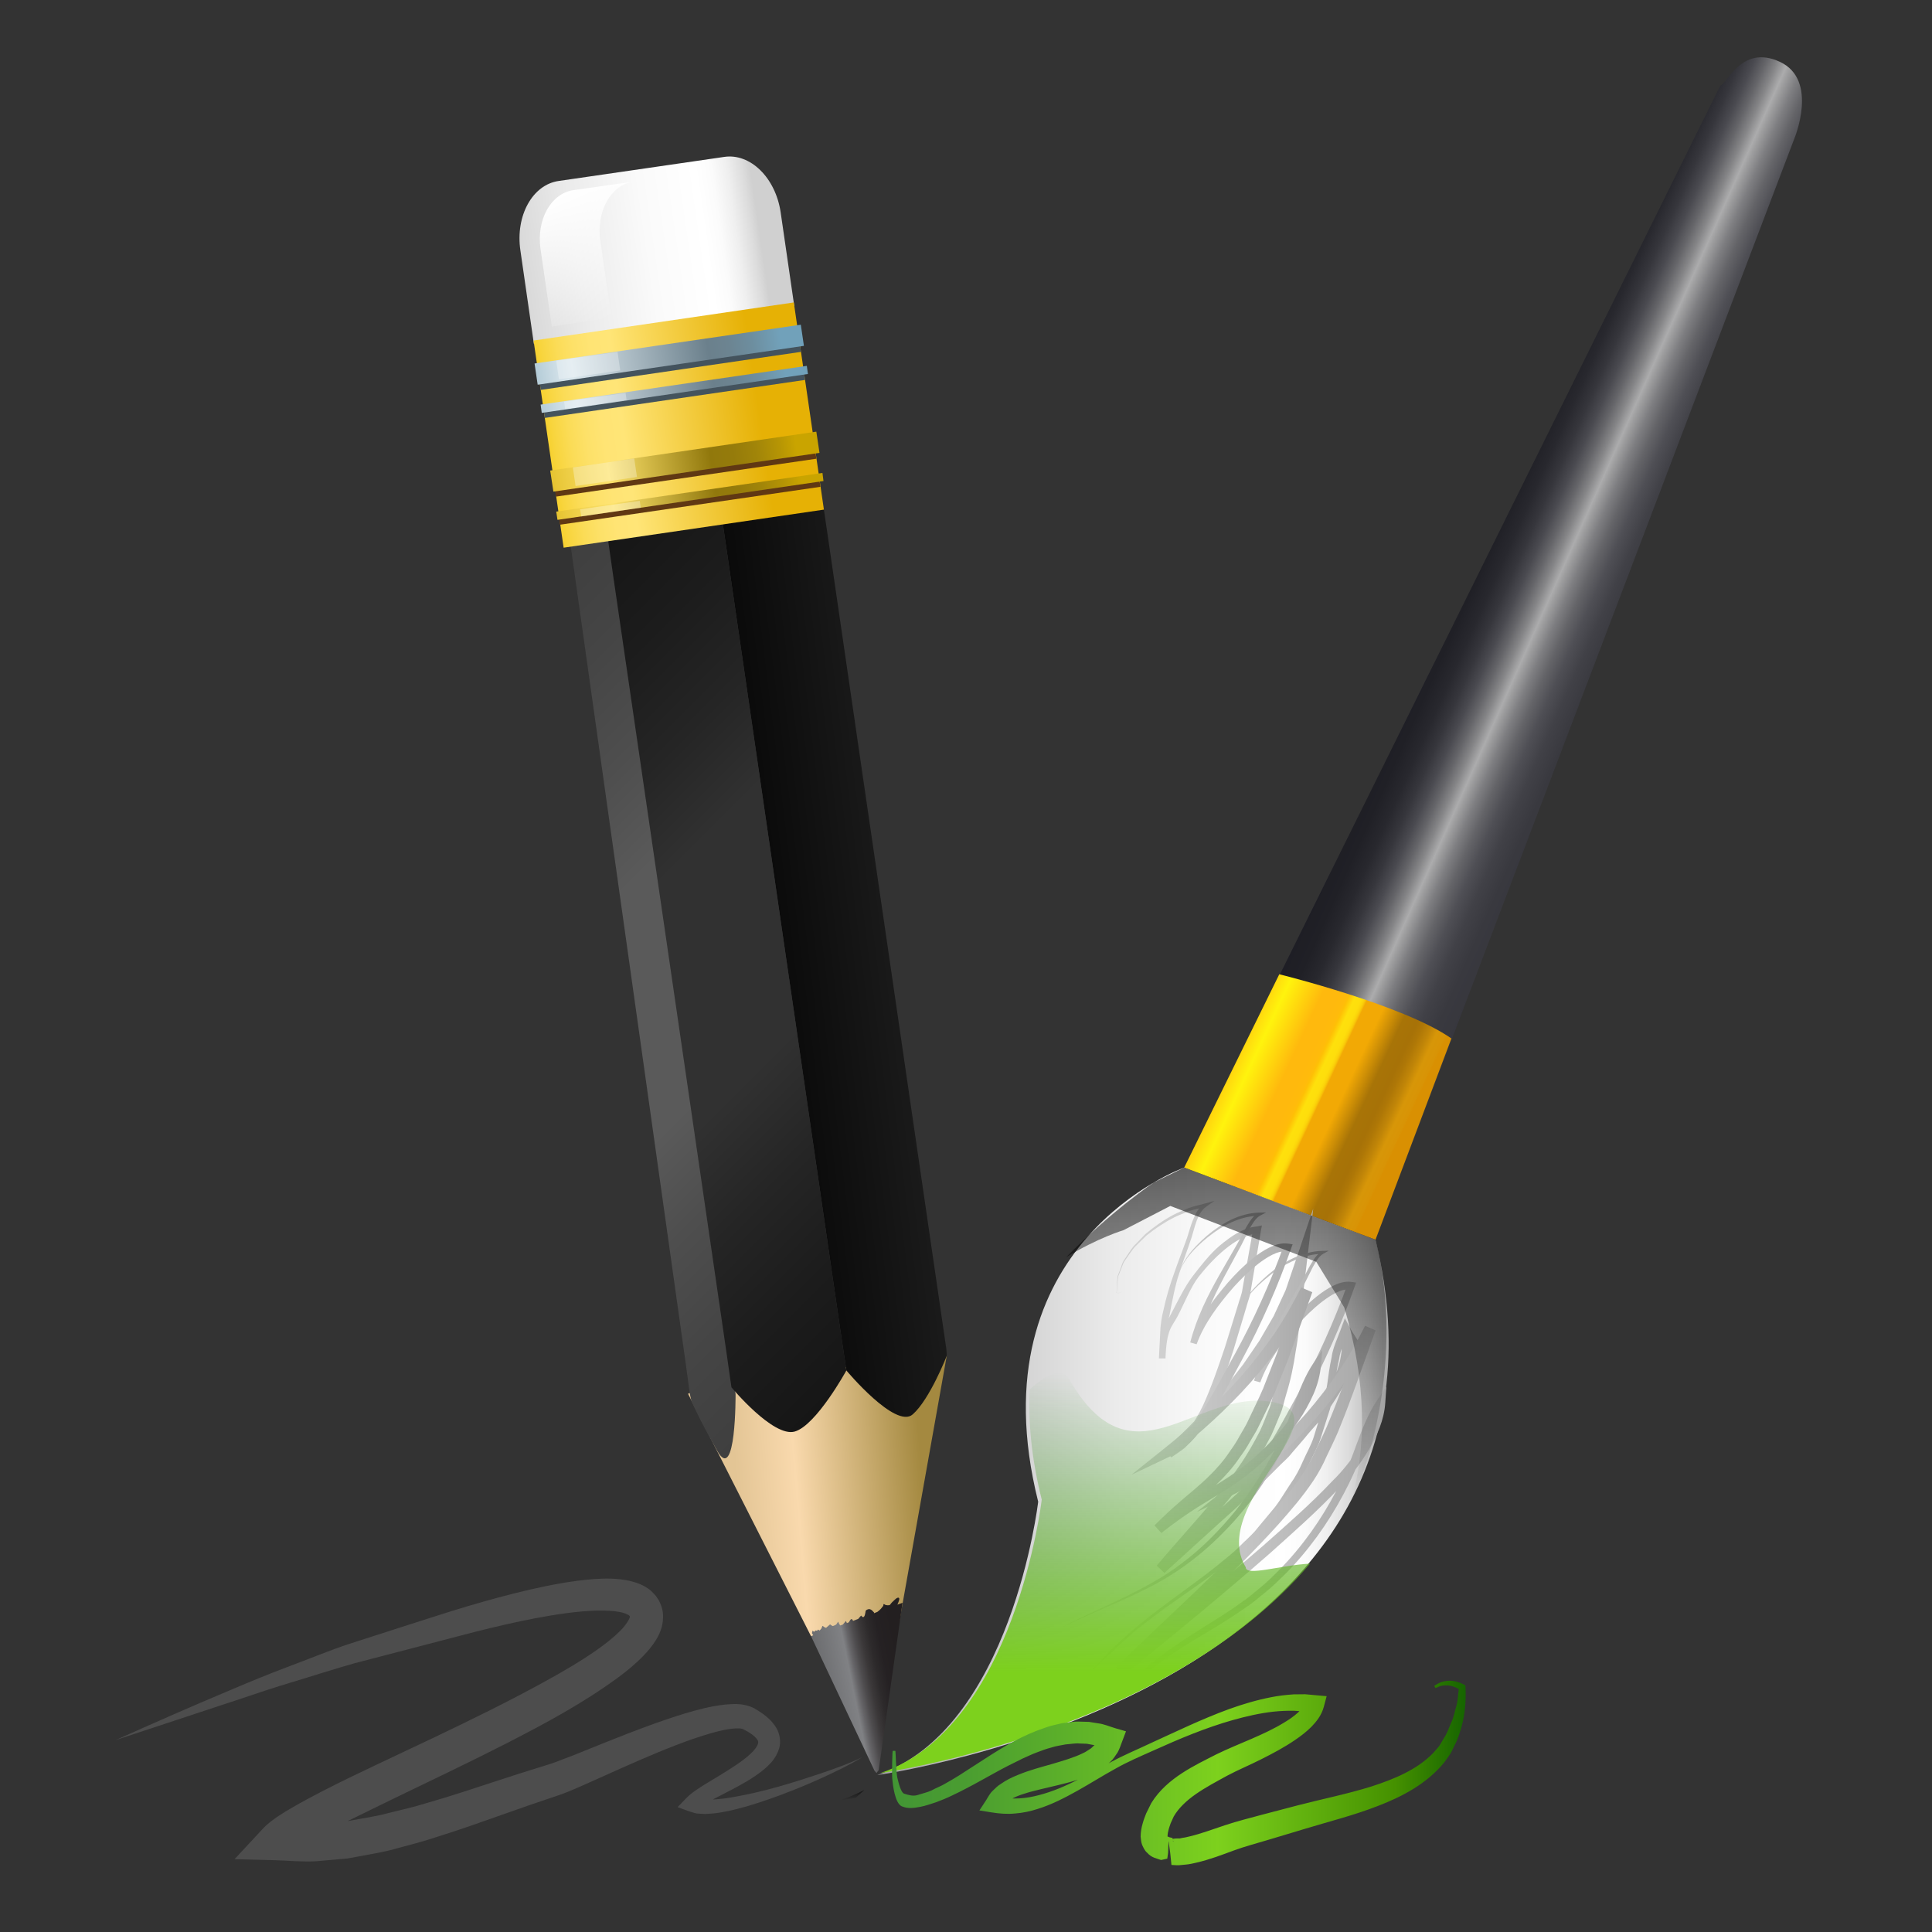 <?xml version="1.0" encoding="utf-8"?>
<!-- Generator: Adobe Illustrator 16.0.0, SVG Export Plug-In . SVG Version: 6.00 Build 0)  -->
<!DOCTYPE svg PUBLIC "-//W3C//DTD SVG 1.1//EN" "http://www.w3.org/Graphics/SVG/1.1/DTD/svg11.dtd">
<svg version="1.1" id="Capa_1" xmlns="http://www.w3.org/2000/svg" xmlns:xlink="http://www.w3.org/1999/xlink" x="0px" y="0px"
	 width="64px" height="64px" viewBox="0 0 64 64" enable-background="new 0 0 64 64" xml:space="preserve">
<rect x="0" y="0" width="64" height="64" fill="#333333" stroke="none"/>
<g>
	<g>
		<g>
			<linearGradient id="SVGID_1_" gradientUnits="userSpaceOnUse" x1="29.061" y1="48.324" x2="46.001" y2="48.324">
				<stop  offset="0" style="stop-color:#A3A3A3"/>
				<stop  offset="0.063" style="stop-color:#AFAFAF"/>
				<stop  offset="0.271" style="stop-color:#D2D2D2"/>
				<stop  offset="0.467" style="stop-color:#EBEBEB"/>
				<stop  offset="0.647" style="stop-color:#FAFAFA"/>
				<stop  offset="0.792" style="stop-color:#FFFFFF"/>
				<stop  offset="0.836" style="stop-color:#FBFBFB"/>
				<stop  offset="0.879" style="stop-color:#EFEFEF"/>
				<stop  offset="0.921" style="stop-color:#DCDCDC"/>
				<stop  offset="0.963" style="stop-color:#C1C1C1"/>
				<stop  offset="0.989" style="stop-color:#ABABAB"/>
			</linearGradient>
			<path fill="url(#SVGID_1_)" d="M39.228,38.678c0,0-6.982,2.491-4.837,11.068c0,0-0.876,7.539-5.33,9.055
				c0,0,20.122-2.786,16.505-17.733l-0.776-1.482l-4.188-1.739L39.228,38.678z"/>
			<linearGradient id="SVGID_2_" gradientUnits="userSpaceOnUse" x1="53.842" y1="22.477" x2="47.665" y2="19.727">
				<stop  offset="0" style="stop-color:#36363D"/>
				<stop  offset="0.145" style="stop-color:#39393F"/>
				<stop  offset="0.232" style="stop-color:#414147"/>
				<stop  offset="0.304" style="stop-color:#4F4F55"/>
				<stop  offset="0.368" style="stop-color:#646468"/>
				<stop  offset="0.426" style="stop-color:#7E7E81"/>
				<stop  offset="0.479" style="stop-color:#9E9E9F"/>
				<stop  offset="0.5" style="stop-color:#ACACAD"/>
				<stop  offset="0.502" style="stop-color:#AAAAAB"/>
				<stop  offset="0.549" style="stop-color:#858587"/>
				<stop  offset="0.6" style="stop-color:#656569"/>
				<stop  offset="0.654" style="stop-color:#4A4A50"/>
				<stop  offset="0.714" style="stop-color:#36363C"/>
				<stop  offset="0.782" style="stop-color:#28282E"/>
				<stop  offset="0.864" style="stop-color:#202026"/>
				<stop  offset="1" style="stop-color:#1D1D24"/>
			</linearGradient>
			<path fill="url(#SVGID_2_)" d="M58.958,2.047c-1.296-0.599-1.773,0.796-1.969,0.784L39.228,38.678l6.338,2.39L59.44,4.591
				C59.44,4.591,60.257,2.645,58.958,2.047z"/>
			
				<linearGradient id="SVGID_3_" gradientUnits="userSpaceOnUse" x1="933.658" y1="26.244" x2="928.655" y2="30.492" gradientTransform="matrix(0.964 -0.265 -0.265 -0.964 -846.647 310.24)">
				<stop  offset="0" style="stop-color:#D99002"/>
				<stop  offset="0.011" style="stop-color:#D89406"/>
				<stop  offset="0.054" style="stop-color:#D79608"/>
				<stop  offset="0.092" style="stop-color:#C08508"/>
				<stop  offset="0.134" style="stop-color:#AE7707"/>
				<stop  offset="0.164" style="stop-color:#A77207"/>
				<stop  offset="0.236" style="stop-color:#A87407"/>
				<stop  offset="0.288" style="stop-color:#CB8D06"/>
				<stop  offset="0.351" style="stop-color:#F2A905"/>
				<stop  offset="0.442" style="stop-color:#F2A905"/>
				<stop  offset="0.447" style="stop-color:#F6BB07"/>
				<stop  offset="0.453" style="stop-color:#FACC09"/>
				<stop  offset="0.461" style="stop-color:#FCD70B"/>
				<stop  offset="0.472" style="stop-color:#FEDE0C"/>
				<stop  offset="0.503" style="stop-color:#FEE00C"/>
				<stop  offset="0.533" style="stop-color:#FEC006"/>
				<stop  offset="0.546" style="stop-color:#FFBB0B"/>
				<stop  offset="0.588" style="stop-color:#FFB90D"/>
				<stop  offset="0.598" style="stop-color:#FFB90D"/>
				<stop  offset="0.661" style="stop-color:#FFB90D"/>
				<stop  offset="0.836" style="stop-color:#FFF30D"/>
				<stop  offset="1" style="stop-color:#FFB310"/>
			</linearGradient>
			<path fill="url(#SVGID_3_)" d="M42.378,32.274c0,0,4.111,1.012,5.702,2.127l-2.515,6.667l-6.338-2.39L42.378,32.274z"/>
		</g>
		<g>
			<g>
				
					<linearGradient id="SVGID_4_" gradientUnits="userSpaceOnUse" x1="-731.456" y1="1210.688" x2="-722.737" y2="1210.688" gradientTransform="matrix(0.99 -0.144 0.144 0.99 566.383 -1294.715)">
					<stop  offset="0" style="stop-color:#D1D1D1"/>
					<stop  offset="0.008" style="stop-color:#D2D2D2"/>
					<stop  offset="0.303" style="stop-color:#EBEBEB"/>
					<stop  offset="0.573" style="stop-color:#FAFAFA"/>
					<stop  offset="0.792" style="stop-color:#FFFFFF"/>
					<stop  offset="0.854" style="stop-color:#FBFBFB"/>
					<stop  offset="0.913" style="stop-color:#EFEFEF"/>
					<stop  offset="0.971" style="stop-color:#DCDCDC"/>
					<stop  offset="1" style="stop-color:#D0D0D0"/>
				</linearGradient>
				<path fill="url(#SVGID_4_)" d="M25.86,7.032c-0.169-1.143-1.004-1.964-1.87-1.834l-5.484,0.797
					c-0.868,0.124-1.435,1.154-1.268,2.296l0.448,3.104l8.625-1.258L25.86,7.032z"/>
				
					<linearGradient id="SVGID_5_" gradientUnits="userSpaceOnUse" x1="-353.922" y1="114.283" x2="-349.361" y2="119.415" gradientTransform="matrix(0.624 -0.793 0.825 0.582 151.032 -297.144)">
					<stop  offset="0" style="stop-color:#E3C595"/>
					<stop  offset="0.279" style="stop-color:#F9D9AD"/>
					<stop  offset="0.865" style="stop-color:#A48940"/>
				</linearGradient>
				<path fill="url(#SVGID_5_)" d="M22.797,46.18l4.069,8.02l2.917-0.426l1.581-8.871C31.513,44.727,22.594,46.046,22.797,46.18z"/>
				
					<linearGradient id="SVGID_6_" gradientUnits="userSpaceOnUse" x1="30.226" y1="38.53" x2="12.607" y2="20.911" gradientTransform="matrix(1.008 -0.005 -0.005 1.01 0.449 2.849)">
					<stop  offset="0" style="stop-color:#3F3F3F"/>
					<stop  offset="0.125" style="stop-color:#454545"/>
					<stop  offset="0.25" style="stop-color:#4E4E4E"/>
					<stop  offset="0.365" style="stop-color:#5A5A5A"/>
					<stop  offset="0.625" style="stop-color:#5A5A5A"/>
					<stop  offset="0.75" style="stop-color:#4E4E4E"/>
					<stop  offset="0.875" style="stop-color:#454545"/>
					<stop  offset="1" style="stop-color:#3F3F3F"/>
				</linearGradient>
				<path fill="url(#SVGID_6_)" d="M18.899,18.047l0.173,1.228l3.45,24.52l0.195,1.382l0.132,0.985
					c0.015,0.081,0.037,0.16,0.053,0.24c0,0,0.226,0.555,0.859,1.662c0.624,1.104,0.606-1.882,0.606-1.882l-0.17-1.229
					l-3.643-25.901l-0.169-1.229L18.899,18.047z"/>
				
					<linearGradient id="SVGID_7_" gradientUnits="userSpaceOnUse" x1="-338.811" y1="97.573" x2="-334.226" y2="102.366" gradientTransform="matrix(0.598 -0.802 0.802 0.598 148.663 -297.536)">
					<stop  offset="0" style="stop-color:#040404"/>
					<stop  offset="1" style="stop-color:#1F1F1F"/>
				</linearGradient>
				<path fill="url(#SVGID_7_)" d="M23.938,17.318l0.179,1.215l3.738,25.65l0.182,1.215c0,0,1.635,1.957,2.2,1.454
					c0.567-0.503,1.126-1.938,1.126-1.938c-0.005-0.079-0.007-0.162-0.016-0.241l-0.143-0.977l-0.2-1.371l-3.54-24.278l-0.179-1.219
					L23.938,17.318z"/>
				<linearGradient id="SVGID_8_" gradientUnits="userSpaceOnUse" x1="33.171" y1="40.744" x2="15.22" y2="22.794">
					<stop  offset="0" style="stop-color:#161616"/>
					<stop  offset="0.125" style="stop-color:#1C1C1C"/>
					<stop  offset="0.25" style="stop-color:#252525"/>
					<stop  offset="0.375" style="stop-color:#313131"/>
					<stop  offset="0.635" style="stop-color:#313131"/>
					<stop  offset="0.75" style="stop-color:#252525"/>
					<stop  offset="0.875" style="stop-color:#1C1C1C"/>
					<stop  offset="1" style="stop-color:#161616"/>
				</linearGradient>
				<path fill="url(#SVGID_8_)" d="M20.141,17.873l0.174,1.217l3.741,25.649l0.174,1.217c0,0,1.384,1.669,2.096,1.466
					c0.714-0.204,1.712-2.024,1.712-2.024l-0.182-1.215l-3.738-25.65l-0.179-1.215L20.141,17.873z"/>
				
					<linearGradient id="SVGID_9_" gradientUnits="userSpaceOnUse" x1="-731.339" y1="1016.052" x2="-722.62" y2="1016.052" gradientTransform="matrix(0.99 -0.144 0.574 3.936 158.617 -4090.307)">
					<stop  offset="0.006" style="stop-color:#F5CD21"/>
					<stop  offset="0.058" style="stop-color:#F8D53E"/>
					<stop  offset="0.118" style="stop-color:#FBDC57"/>
					<stop  offset="0.18" style="stop-color:#FDE169"/>
					<stop  offset="0.246" style="stop-color:#FFE474"/>
					<stop  offset="0.321" style="stop-color:#FFE577"/>
					<stop  offset="0.842" style="stop-color:#E6B105"/>
				</linearGradient>
				<polygon fill="url(#SVGID_9_)" points="17.675,11.28 18.671,18.143 27.293,16.882 26.296,10.019 				"/>
				<g>
					
						<rect x="18.332" y="15.13" transform="matrix(-0.99 0.144 -0.144 -0.99 47.371 27.535)" fill="#603813" width="8.715" height="0.703"/>
					
						<rect x="18.497" y="16.484" transform="matrix(-0.99 0.144 -0.144 -0.99 47.863 29.782)" fill="#603813" width="8.715" height="0.275"/>
				</g>
				<g>
					
						<linearGradient id="SVGID_10_" gradientUnits="userSpaceOnUse" x1="-729.284" y1="1643.753" x2="-720.568" y2="1643.753" gradientTransform="matrix(1.012 -0.148 0.055 0.38 665.176 -716.496)">
						<stop  offset="0.006" style="stop-color:#DBB516"/>
						<stop  offset="0.117" style="stop-color:#EAC93C"/>
						<stop  offset="0.234" style="stop-color:#F7DB5F"/>
						<stop  offset="0.297" style="stop-color:#FCE26C"/>
						<stop  offset="0.679" style="stop-color:#91780C"/>
						<stop  offset="0.764" style="stop-color:#957B0B"/>
						<stop  offset="0.851" style="stop-color:#A18509"/>
						<stop  offset="0.938" style="stop-color:#B69504"/>
						<stop  offset="1" style="stop-color:#C9A400"/>
					</linearGradient>
					<polygon fill="url(#SVGID_10_)" points="18.332,16.285 27.147,15.002 27.042,14.299 18.226,15.588 					"/>
					
						<linearGradient id="SVGID_11_" gradientUnits="userSpaceOnUse" x1="-729.282" y1="1646.773" x2="-720.567" y2="1646.773" gradientTransform="matrix(1.012 -0.148 0.055 0.38 665.176 -716.496)">
						<stop  offset="0.006" style="stop-color:#DBB516"/>
						<stop  offset="0.117" style="stop-color:#EAC93C"/>
						<stop  offset="0.234" style="stop-color:#F7DB5F"/>
						<stop  offset="0.297" style="stop-color:#FCE26C"/>
						<stop  offset="0.679" style="stop-color:#91780C"/>
						<stop  offset="0.764" style="stop-color:#957B0B"/>
						<stop  offset="0.851" style="stop-color:#A18509"/>
						<stop  offset="0.938" style="stop-color:#B69504"/>
						<stop  offset="1" style="stop-color:#C9A400"/>
					</linearGradient>
					<polygon fill="url(#SVGID_11_)" points="18.467,17.221 27.279,15.935 27.245,15.666 18.426,16.948 					"/>
				</g>
				<g>
					<polygon fill="#44535D" points="17.913,12.916 26.534,11.656 26.431,10.962 17.81,12.214 					"/>
					<polygon fill="#44535D" points="18.049,13.844 26.67,12.585 26.634,12.315 18.005,13.571 					"/>
				</g>
				<g>
					
						<linearGradient id="SVGID_12_" gradientUnits="userSpaceOnUse" x1="-729.285" y1="1634.427" x2="-720.568" y2="1634.427" gradientTransform="matrix(1.012 -0.148 0.055 0.38 665.176 -716.496)">
						<stop  offset="0.006" style="stop-color:#9AB9C8"/>
						<stop  offset="0.053" style="stop-color:#ABC5D2"/>
						<stop  offset="0.16" style="stop-color:#CEDEE6"/>
						<stop  offset="0.218" style="stop-color:#DBE7ED"/>
						<stop  offset="0.727" style="stop-color:#6B808C"/>
						<stop  offset="0.803" style="stop-color:#6C8491"/>
						<stop  offset="0.893" style="stop-color:#6D8E9F"/>
						<stop  offset="0.988" style="stop-color:#719FB7"/>
						<stop  offset="1" style="stop-color:#71A1BA"/>
					</linearGradient>
					<polygon fill="url(#SVGID_12_)" points="17.811,12.744 26.631,11.457 26.528,10.756 17.708,12.041 					"/>
					
						<linearGradient id="SVGID_13_" gradientUnits="userSpaceOnUse" x1="-729.285" y1="1637.448" x2="-720.569" y2="1637.448" gradientTransform="matrix(1.012 -0.148 0.055 0.38 665.176 -716.496)">
						<stop  offset="0.006" style="stop-color:#9AB9C8"/>
						<stop  offset="0.053" style="stop-color:#ABC5D2"/>
						<stop  offset="0.16" style="stop-color:#CEDEE6"/>
						<stop  offset="0.218" style="stop-color:#DBE7ED"/>
						<stop  offset="0.727" style="stop-color:#6B808C"/>
						<stop  offset="0.803" style="stop-color:#6C8491"/>
						<stop  offset="0.893" style="stop-color:#6D8E9F"/>
						<stop  offset="0.988" style="stop-color:#719FB7"/>
						<stop  offset="1" style="stop-color:#71A1BA"/>
					</linearGradient>
					<polygon fill="url(#SVGID_13_)" points="17.946,13.678 26.764,12.389 26.727,12.12 17.909,13.403 					"/>
				</g>
				<linearGradient id="SVGID_14_" gradientUnits="userSpaceOnUse" x1="20.68" y1="10.28" x2="18.496" y2="6.497">
					<stop  offset="0" style="stop-color:#FFFFFF;stop-opacity:0"/>
					<stop  offset="1" style="stop-color:#FFFFFF"/>
				</linearGradient>
				<path fill="url(#SVGID_14_)" d="M20.256,10.525l-0.368-2.533c-0.146-0.985,0.343-1.866,1.088-1.973l-1.984,0.28
					c-0.742,0.108-1.23,0.982-1.085,1.959l0.387,2.657l0,0l-0.013-0.098L20.256,10.525z"/>
				
					<rect x="19" y="15.328" transform="matrix(-0.989 0.145 -0.145 -0.989 42.114 28.206)" opacity="0.3" fill="#FFFFFF" width="2.056" height="0.623"/>
				<polygon opacity="0.3" fill="#FFFFFF" points="19.257,17.109 21.227,16.82 21.193,16.591 19.218,16.872 				"/>
				
					<rect x="18.464" y="11.808" transform="matrix(-0.99 0.143 -0.143 -0.99 40.514 21.322)" opacity="0.3" fill="#FFFFFF" width="2.052" height="0.623"/>
				<polygon opacity="0.3" fill="#FFFFFF" points="20.756,13.249 20.738,13.125 20.727,13.047 20.723,13.015 18.686,13.308 
					18.686,13.308 18.7,13.382 18.72,13.548 				"/>
				
					<linearGradient id="SVGID_15_" gradientUnits="userSpaceOnUse" x1="-356.585" y1="113.805" x2="-354.087" y2="116.042" gradientTransform="matrix(0.598 -0.802 0.802 0.598 148.663 -297.536)">
					<stop  offset="0" style="stop-color:#5E5F61"/>
					<stop  offset="0.491" style="stop-color:#808184"/>
					<stop  offset="0.543" style="stop-color:#666568"/>
					<stop  offset="0.605" style="stop-color:#4E4C4E"/>
					<stop  offset="0.674" style="stop-color:#3B3839"/>
					<stop  offset="0.752" style="stop-color:#2D2A2B"/>
					<stop  offset="0.846" style="stop-color:#252123"/>
					<stop  offset="1" style="stop-color:#231F20"/>
				</linearGradient>
				<path fill="url(#SVGID_15_)" d="M29.789,52.95c-0.04-0.086-0.172,0.068-0.204,0.096c-0.039,0.029-0.092,0.1-0.104,0.117
					c-0.015,0.019-0.135,0.025-0.18-0.016c-0.046-0.039-0.04,0.047-0.04,0.047s-0.05,0.059-0.082,0.101
					c-0.028,0.03-0.063,0.062-0.115,0.101l-0.114,0.045c0.003-0.01,0.003-0.021,0.003-0.028c-0.021-0.014-0.031-0.034-0.065-0.066
					c-0.037-0.03-0.083-0.062-0.16-0.027c-0.08,0.037-0.04,0.053-0.08,0.184c-0.046,0.138-0.12,0.013-0.12,0.013l-0.031,0.032
					c0,0-0.031,0.036-0.068,0.079l-0.171,0.066c-0.009-0.019-0.016-0.041-0.032-0.052c-0.037-0.032-0.074,0.042-0.106,0.099
					l-0.065,0.026c-0.016-0.033-0.034-0.072-0.034-0.072l-0.045,0.055c0,0-0.027,0.035-0.057,0.067l-0.086,0.028
					c-0.03-0.037-0.068-0.126-0.068-0.126l-0.065,0.096c0,0-0.101,0.058-0.123,0.048c-0.018-0.008-0.081-0.053-0.081-0.053
					l-0.13,0.113c0,0-0.037-0.003-0.074-0.034c-0.036-0.03-0.046-0.031-0.046-0.031l-0.037,0.09l-0.058,0.066L27.1,53.981
					l-0.034,0.039l-0.052-0.01l-0.022,0.023l-0.018,0.023l-0.028-0.016l-0.029-0.024l-0.02,0.083
					c0.012,0.032,0.031,0.048,0.043,0.073L26.866,54.2l2.103,4.456l0.066,0.077l0.074-0.095l0.788-5.543l-0.169,0.061
					C29.771,53.059,29.8,52.975,29.789,52.95z"/>
			</g>
		</g>
	</g>
	<g>
		<linearGradient id="SVGID_16_" gradientUnits="userSpaceOnUse" x1="35.758" y1="47.575" x2="45.092" y2="47.575">
			<stop  offset="0.011" style="stop-color:#ABABAB"/>
			<stop  offset="0.019" style="stop-color:#AEAEAE"/>
			<stop  offset="0.082" style="stop-color:#C2C2C2"/>
			<stop  offset="0.146" style="stop-color:#CDCDCD"/>
			<stop  offset="0.212" style="stop-color:#D1D1D1"/>
			<stop  offset="0.431" style="stop-color:#CCCCCC"/>
			<stop  offset="0.699" style="stop-color:#BDBDBD"/>
			<stop  offset="0.992" style="stop-color:#A4A4A4"/>
			<stop  offset="1" style="stop-color:#A3A3A3"/>
		</linearGradient>
		<path fill="url(#SVGID_16_)" d="M37.188,42.783c-0.06,0.043-0.125,0.061-0.199,0.045l-0.002-0.002
			c0.015-0.184,0.009-0.374,0.039-0.556l0.097-0.262c0.037-0.085,0.054-0.182,0.108-0.257c0.106-0.153,0.2-0.317,0.316-0.462
			l0.39-0.404c0.287-0.241,0.591-0.458,0.922-0.636c0.165-0.089,0.343-0.153,0.514-0.23c0.176-0.065,0.364-0.101,0.546-0.152
			l0.308-0.086l-0.273,0.194c-0.299,0.212-0.368,0.668-0.49,1.042c-0.127,0.394-0.279,0.769-0.401,1.157
			c-0.131,0.384-0.25,1.009-0.323,1.403C38.619,43.966,38.648,44,38.608,45H38.39c0.043-1,0.223-1.112,0.419-1.504
			c0.202-0.39,0.439-0.878,0.705-1.227c0.27-0.346,0.565-0.733,0.905-1.018c0.341-0.277,0.73-0.572,1.217-0.624l0.166-0.033
			l-0.028,0.156l-0.344,2.021c-0.019,0.171-0.09,0.328-0.133,0.494l-0.147,0.491l-0.296,0.984c-0.213,0.646-0.424,1.287-0.705,1.925
			c-0.144,0.317-0.32,0.624-0.537,0.908c-0.106,0.143-0.246,0.262-0.369,0.393c-0.14,0.113-0.296,0.209-0.444,0.313l-0.19-0.268
			c0.468-0.435,0.92-0.884,1.355-1.349c0.43-0.47,0.835-0.959,1.219-1.466l0.537-0.784l0.474-0.82l0.396-0.857l0.302-0.891
			l0.61-1.804l-0.224,1.885l-0.168,1.414c-0.061,0.475-0.1,0.949-0.188,1.425c-0.07,0.477-0.166,0.95-0.312,1.417
			c-0.074,0.235-0.107,0.467-0.217,0.704c-0.094,0.219-0.177,0.44-0.279,0.659c-0.229,0.441-0.475,0.867-0.755,1.259
			c-0.28,0.394-0.574,0.777-0.888,1.14c-0.618,0.734-1.273,1.426-1.887,2.146l-0.253-0.24l1.914-1.711
			c0.647-0.559,1.261-1.147,1.861-1.748c0.146-0.153,0.314-0.288,0.443-0.456l0.408-0.487c0.263-0.33,0.562-0.638,0.797-0.985
			c0.229-0.347,0.424-0.717,0.556-1.107c0.069-0.194,0.107-0.394,0.133-0.593l0.003-0.297l-0.057-0.285l0.24,0.022
			c-0.098,0.268-0.229,0.521-0.27,0.818c-0.067,0.284-0.107,0.583-0.151,0.88c-0.061,0.298-0.084,0.603-0.19,0.9l-0.274,0.859
			c-0.092,0.287-0.253,0.556-0.377,0.834c-0.124,0.282-0.269,0.55-0.448,0.796c-0.173,0.25-0.324,0.516-0.515,0.752l-0.599,0.686
			c-0.189,0.239-0.437,0.427-0.648,0.635c-0.214,0.21-0.47,0.383-0.702,0.576c-0.48,0.368-0.976,0.71-1.469,1.054
			c-0.492,0.345-0.976,0.701-1.439,1.082c-0.227,0.196-0.441,0.406-0.663,0.609l-0.735,0.678L36,55.372v-0.01v-0.301v0.301
			l0.139-0.002l0.65-0.694c0.217-0.208,0.465-0.425,0.688-0.627c0.457-0.394,0.95-0.764,1.436-1.121
			c0.483-0.357,0.98-0.711,1.446-1.086c0.225-0.197,0.471-0.368,0.682-0.585s0.447-0.402,0.627-0.642l0.572-0.687
			c0.181-0.236,0.328-0.496,0.494-0.742c0.175-0.243,0.313-0.504,0.43-0.776c0.117-0.271,0.271-0.522,0.359-0.81l0.268-0.862
			c0.095-0.271,0.117-0.574,0.174-0.864c0.041-0.298,0.078-0.596,0.146-0.898c0.038-0.304,0.179-0.596,0.289-0.891l0.151-0.405
			l0.233,0.427L45,44.439v0.344c0,0.225-0.212,0.447-0.284,0.657c-0.139,0.42-0.415,0.815-0.653,1.182
			c-0.241,0.364-0.575,0.675-0.842,1.015l-0.43,0.5c-0.131,0.173-0.308,0.31-0.456,0.466c-0.603,0.614-1.222,1.214-1.865,1.778
			l-1.897,1.724l-0.255-0.241c0.615-0.735,1.265-1.433,1.867-2.161c0.306-0.361,0.588-0.736,0.855-1.121
			c0.271-0.386,0.497-0.788,0.705-1.193c0.099-0.212,0.182-0.439,0.272-0.658c0.093-0.197,0.129-0.443,0.196-0.662
			c0.137-0.446,0.223-0.907,0.292-1.373c0.091-0.46,0.135-0.936,0.198-1.405l0.181-1.421l0.387,0.08l-0.323,0.932l-0.42,0.888
			l-0.497,0.844l-0.559,0.8c-0.396,0.516-0.814,1.011-1.256,1.486c-0.447,0.468-0.909,0.92-1.387,1.356l-0.189-0.268
			c0.128-0.091,0.265-0.172,0.389-0.27c0.108-0.117,0.233-0.218,0.33-0.347c0.197-0.255,0.365-0.537,0.504-0.838
			c0.272-0.602,0.495-1.253,0.711-1.894l0.299-0.965l0.149-0.483c0.044-0.163,0.115-0.318,0.135-0.486l0.355-1.991l0.139,0.145
			c-0.382,0.036-0.752,0.265-1.072,0.526c-0.323,0.266-0.612,0.579-0.875,0.911c-0.26,0.335-0.494,0.926-0.691,1.3
			C38.819,43.969,38.647,44,38.608,45H38.39l0.044-0.859c0.002-0.211,0.05-0.529,0.104-0.729c0.086-0.406,0.217-0.854,0.358-1.238
			c0.132-0.387,0.295-0.793,0.428-1.172c0.062-0.192,0.119-0.405,0.198-0.598c0.08-0.188,0.168-0.405,0.379-0.525l0.034,0.104
			c-0.176,0.045-0.357,0.072-0.53,0.132c-0.168,0.072-0.344,0.128-0.507,0.212c-0.33,0.166-0.634,0.373-0.923,0.603l-0.394,0.388
			c-0.118,0.141-0.214,0.299-0.323,0.448c-0.057,0.074-0.074,0.168-0.113,0.251l-0.102,0.258c-0.034,0.179-0.033,0.367-0.052,0.551
			l-0.002-0.002C37.061,42.84,37.127,42.825,37.188,42.783z"/>
	</g>
	<g>
		<linearGradient id="SVGID_17_" gradientUnits="userSpaceOnUse" x1="34.757" y1="49.085" x2="45.985" y2="49.085">
			<stop  offset="0.011" style="stop-color:#ABABAB"/>
			<stop  offset="0.019" style="stop-color:#AEAEAE"/>
			<stop  offset="0.082" style="stop-color:#C2C2C2"/>
			<stop  offset="0.146" style="stop-color:#CDCDCD"/>
			<stop  offset="0.212" style="stop-color:#D1D1D1"/>
			<stop  offset="0.431" style="stop-color:#CCCCCC"/>
			<stop  offset="0.699" style="stop-color:#BDBDBD"/>
			<stop  offset="0.992" style="stop-color:#A4A4A4"/>
			<stop  offset="1" style="stop-color:#A3A3A3"/>
		</linearGradient>
		<path fill="url(#SVGID_17_)" d="M41.143,43.805C41.104,43.836,41,43.85,41,43.813v-0.002c0-0.632,0.552-1.19,1.035-1.608
			c0.487-0.409,1.102-0.75,1.77-0.766l0.212-0.005l-0.179,0.099c-0.149,0.081-0.252,0.273-0.348,0.44l-0.27,0.538l-0.574,1.065
			c-0.378,0.708-0.711,1.442-0.9,2.21l-0.205-0.057c0.271-0.761,0.746-1.388,1.251-1.981c0.26-0.292,0.536-0.57,0.847-0.815
			c0.155-0.122,0.32-0.236,0.504-0.329c0.182-0.088,0.389-0.17,0.631-0.136l0.148,0.021l-0.051,0.146
			c-0.443,1.252-0.979,2.472-1.608,3.643c-0.315,0.585-0.616,1.164-0.961,1.743c-0.351,0.561-0.749,1.159-1.418,1.477l-1.242,0.591
			l1.08-0.863c0.917-0.733,1.783-1.53,2.553-2.411c0.384-0.441,0.74-0.904,1.071-1.384c0.327-0.484,0.612-0.991,0.874-1.51
			l0.349,0.149c-0.408,1.117-0.786,2.251-1.246,3.366c-0.117,0.278-0.256,0.548-0.383,0.823c-0.122,0.278-0.274,0.556-0.437,0.799
			c-0.352,0.525-0.741,0.972-1.142,1.426c-1.611,1.786-3.427,3.358-5.129,5.01l-0.248-0.275c1.639-1.316,3.271-2.638,4.857-4.011
			c0.782-0.695,1.579-1.384,2.291-2.14c0.377-0.365,0.687-0.773,0.953-1.209c0.26-0.436,0.475-0.913,0.51-1.399l0.265,0.092
			c-0.292,0.425-0.486,0.935-0.681,1.442c-0.186,0.513-0.417,1.026-0.674,1.506c-0.521,0.978-1.17,1.88-1.95,2.664
			c-0.197,0.194-0.392,0.385-0.61,0.563c-0.216,0.168-0.413,0.353-0.648,0.504c-0.452,0.324-0.919,0.609-1.388,0.889
			c-0.47,0.279-0.932,0.563-1.374,0.876c-0.441,0.314-0.844,0.676-1.221,1.065l-0.105-0.057c-0.024,0.031,0.049,0.088,0.041,0.072
			l0.006,0.001c0.006,0,0.004,0,0.001,0l-0.015,0.002l-0.034,0.007l-0.074,0.019l-0.148,0.042l-0.298,0.088l-0.596,0.183
			L35.495,56.6l-0.3,0.088l-0.152,0.039l-0.04,0.008l-0.024,0.002c-0.003,0-0.021-0.001-0.029-0.009
			c-0.027-0.056,0.007-0.051,0.002-0.055c0.031-0.024,0.051-0.03,0.076-0.043c0.768-0.329,1.547-0.61,2.324-0.906
			c-0.768,0.315-1.545,0.617-2.297,0.962l-0.06,0.033c-0.047-0.089,0.021-0.029,0.033-0.056l0.147-0.042l0.297-0.094l0.591-0.197
			l0.591-0.198l0.298-0.096l0.149-0.046l0.077-0.021l0.041,0.013L37.244,56h0.021l0.016-0.021c-0.005-0.016,0.07,0.034,0.048,0.067
			l-0.105-0.062c0.373-0.406,0.774-0.788,1.216-1.118c0.44-0.329,0.901-0.63,1.363-0.92c0.462-0.291,0.928-0.576,1.359-0.892
			c0.224-0.146,0.426-0.337,0.639-0.505c0.203-0.168,0.398-0.363,0.587-0.553c0.756-0.771,1.386-1.664,1.883-2.617
			c0.254-0.485,0.468-0.969,0.649-1.486c0.192-0.51,0.381-1.034,0.704-1.515l0.301-0.446l-0.036,0.539
			c-0.038,0.569-0.27,1.078-0.539,1.542c-0.277,0.462-0.605,0.9-0.982,1.27c-0.727,0.779-1.52,1.471-2.304,2.176
			c-1.585,1.388-3.213,2.721-4.846,4.047l-0.248-0.275c1.713-1.68,3.507-3.251,5.086-5.021c0.387-0.441,0.778-0.902,1.089-1.371
			c0.166-0.256,0.303-0.5,0.423-0.768c0.126-0.266,0.263-0.526,0.379-0.797c0.46-1.088,0.848-2.216,1.268-3.338l0.349,0.149
			c-0.275,0.535-0.575,1.055-0.915,1.55c-0.345,0.49-0.714,0.961-1.11,1.409c-0.794,0.894-1.682,1.696-2.617,2.431l-0.162-0.271
			c0.548-0.25,0.946-0.798,1.287-1.342c0.337-0.554,0.651-1.146,0.968-1.721c0.632-1.152,1.173-2.354,1.621-3.591l0.097,0.166
			c-0.301-0.038-0.655,0.19-0.942,0.408c-0.296,0.23-0.566,0.498-0.821,0.779c-0.495,0.567-0.971,1.195-1.222,1.89l-0.205-0.057
			c0.21-0.797,0.574-1.532,0.971-2.235l0.6-1.049l0.286-0.535c0.109-0.17,0.2-0.363,0.412-0.475l0.016,0.094
			c-0.62-0.003-1.271,0.315-1.758,0.707C41.579,42.642,41,43.184,41,43.812V43.81C41,43.847,41.102,43.835,41.143,43.805z"/>
	</g>
	<g>
		<linearGradient id="SVGID_18_" gradientUnits="userSpaceOnUse" x1="34.948" y1="47.041" x2="43.878" y2="47.041">
			<stop  offset="0.011" style="stop-color:#ABABAB"/>
			<stop  offset="0.019" style="stop-color:#AEAEAE"/>
			<stop  offset="0.082" style="stop-color:#C2C2C2"/>
			<stop  offset="0.146" style="stop-color:#CDCDCD"/>
			<stop  offset="0.212" style="stop-color:#D1D1D1"/>
			<stop  offset="0.431" style="stop-color:#CCCCCC"/>
			<stop  offset="0.699" style="stop-color:#BDBDBD"/>
			<stop  offset="0.992" style="stop-color:#A4A4A4"/>
			<stop  offset="1" style="stop-color:#A3A3A3"/>
		</linearGradient>
		<path fill="url(#SVGID_18_)" d="M39.143,42.54C39.104,42.57,39,42.585,39,42.548v-0.002c0-0.632,0.497-1.191,0.98-1.61
			c0.487-0.409,1.074-0.751,1.745-0.768l0.216-0.005l-0.201,0.108c-0.146,0.079-0.254,0.271-0.35,0.438l-0.27,0.539l-0.575,1.065
			c-0.377,0.708-0.71,1.441-0.904,2.208l-0.211-0.058c0.271-0.762,0.746-1.389,1.251-1.982c0.259-0.292,0.535-0.571,0.846-0.817
			c0.156-0.122,0.32-0.237,0.504-0.329c0.183-0.089,0.39-0.172,0.635-0.138l0.154,0.021l-0.054,0.151
			c-0.441,1.253-0.977,2.473-1.607,3.644c-0.315,0.584-0.615,1.164-0.96,1.743c-0.35,0.562-0.747,1.161-1.42,1.481l-1.304,0.621
			l1.134-0.907c0.917-0.733,1.782-1.53,2.551-2.411c0.384-0.441,0.739-0.904,1.071-1.383c0.325-0.484,0.61-0.99,0.872-1.509
			l0.368,0.158l-0.804,2.238l-0.448,1.112c-0.161,0.367-0.348,0.725-0.52,1.087c-0.091,0.197-0.199,0.348-0.298,0.525
			c-0.095,0.171-0.207,0.34-0.331,0.508c-0.229,0.343-0.507,0.648-0.803,0.928c-0.297,0.28-0.611,0.526-0.912,0.779
			c-0.303,0.25-0.588,0.518-0.87,0.788l-0.229-0.253c0.524-0.406,1.077-0.776,1.646-1.103c0.566-0.326,1.11-0.664,1.593-1.087
			c0.479-0.416,0.937-0.896,1.295-1.414c0.186-0.261,0.341-0.54,0.474-0.827c0.13-0.289,0.213-0.591,0.241-0.895l0.231,0.081
			c-0.285,0.413-0.474,0.906-0.663,1.395c-0.179,0.493-0.4,0.992-0.64,1.457c-0.5,0.944-1.104,1.83-1.855,2.585
			c-0.733,0.766-1.595,1.416-2.543,1.89c-0.942,0.482-1.931,0.853-2.877,1.318c0.934-0.49,1.914-0.889,2.837-1.394
			c0.927-0.494,1.754-1.155,2.459-1.931c0.713-0.765,1.294-1.648,1.776-2.567c0.238-0.475,0.44-0.943,0.617-1.443
			c0.187-0.493,0.37-0.998,0.682-1.458l0.271-0.401l-0.039,0.481c-0.028,0.348-0.12,0.681-0.255,0.989
			c-0.139,0.307-0.3,0.602-0.49,0.875c-0.381,0.558-0.829,1.037-1.327,1.482c-0.496,0.445-1.063,0.807-1.624,1.137
			c-0.561,0.332-1.089,0.696-1.593,1.096l-0.229-0.253c0.287-0.282,0.577-0.56,0.883-0.819c0.303-0.26,0.61-0.508,0.887-0.775
			c0.276-0.267,0.532-0.557,0.739-0.875c0.111-0.152,0.216-0.313,0.312-0.491c0.093-0.17,0.211-0.347,0.282-0.512
			c0.165-0.354,0.342-0.702,0.496-1.062l0.431-1.098l0.823-2.232l0.368,0.158c-0.276,0.535-0.576,1.056-0.917,1.551
			c-0.345,0.49-0.715,0.962-1.111,1.409c-0.795,0.894-1.684,1.696-2.62,2.431l-0.17-0.285c0.545-0.248,0.943-0.795,1.283-1.339
			c0.336-0.553,0.65-1.145,0.968-1.72c0.633-1.15,1.174-2.352,1.622-3.588l0.101,0.173c-0.297-0.038-0.651,0.19-0.938,0.407
			c-0.296,0.23-0.567,0.497-0.821,0.778c-0.494,0.567-0.97,1.195-1.222,1.888l-0.211-0.059c0.204-0.799,0.568-1.536,0.967-2.238
			l0.602-1.048l0.287-0.535c0.11-0.171,0.2-0.363,0.416-0.477l0.017,0.103c-0.618-0.004-1.216,0.313-1.702,0.704
			C39.527,41.378,39,41.919,39,42.547v-0.002C39,42.582,39.102,42.57,39.143,42.54z"/>
	</g>
	<g>
		<linearGradient id="SVGID_19_" gradientUnits="userSpaceOnUse" x1="40.624" y1="49.817" x2="40.624" y2="38.678">
			<stop  offset="0.008" style="stop-color:#000000;stop-opacity:0"/>
			<stop  offset="0.848" style="stop-color:#000000;stop-opacity:0.513"/>
			<stop  offset="0.991" style="stop-color:#000000;stop-opacity:0.6"/>
		</linearGradient>
		<path fill="url(#SVGID_19_)" d="M37.215,40.752l1.553-0.804l4.836,1.852l0.927,1.511c0.748,2.504,0.741,4.655,0.213,6.505
			c0.984-2.156,1.626-5.604,0.822-8.749l-1.265-0.473l-5.073-1.917l-1.008,0.494c0,0-1.385,0.927-2.901,2.475
			C36.366,41.005,37.215,40.752,37.215,40.752z"/>
		<linearGradient id="SVGID_20_" gradientUnits="userSpaceOnUse" x1="28.215" y1="59.645" x2="28.215" y2="59.293">
			<stop  offset="0.008" style="stop-color:#000000;stop-opacity:0"/>
			<stop  offset="0.848" style="stop-color:#000000;stop-opacity:0.513"/>
			<stop  offset="0.991" style="stop-color:#000000;stop-opacity:0.6"/>
		</linearGradient>
		<path fill="url(#SVGID_20_)" d="M28.635,59.293c-0.265,0.14-0.545,0.257-0.839,0.352c0,0,0.194-0.026,0.539-0.084
			C28.438,59.475,28.538,59.385,28.635,59.293z"/>
	</g>
	<path fill="#4D4D4D" d="M3.831,57.643c1.267-0.567,2.534-1.127,3.814-1.663c0.64-0.271,1.281-0.537,1.933-0.78
		c0.652-0.243,1.296-0.512,1.957-0.733l1.994-0.642c0.655-0.204,1.308-0.425,1.981-0.623c0.671-0.198,1.348-0.383,2.036-0.543
		c0.69-0.156,1.387-0.294,2.127-0.35c0.372-0.025,0.753-0.033,1.185,0.058c0.217,0.055,0.457,0.125,0.701,0.324
		c0.06,0.057,0.116,0.117,0.169,0.179l0.063,0.094c0.017,0.027,0.016,0.016,0.046,0.075c0.098,0.198,0.131,0.361,0.128,0.527
		c-0.003,0.337-0.128,0.586-0.247,0.78c-0.124,0.195-0.26,0.352-0.398,0.497c-0.276,0.286-0.564,0.52-0.859,0.737
		c-1.176,0.859-2.412,1.518-3.657,2.158c-1.244,0.635-2.501,1.233-3.745,1.834l-1.854,0.906c-0.302,0.154-0.604,0.31-0.891,0.473
		c-0.143,0.081-0.281,0.165-0.408,0.248c-0.122,0.08-0.25,0.179-0.282,0.216l-0.392-1.023c0.4,0.006,0.793,0.058,1.196,0.036
		l0.611-0.049l0.304-0.023l0.308-0.054c0.408-0.078,0.816-0.131,1.225-0.245c0.408-0.1,0.819-0.192,1.228-0.32
		c0.819-0.231,1.63-0.507,2.458-0.776c0.411-0.137,0.829-0.268,1.249-0.398c0.21-0.067,0.427-0.129,0.59-0.19l0.591-0.226
		c0.797-0.319,1.604-0.653,2.43-0.957c0.411-0.151,0.828-0.296,1.256-0.426c0.429-0.128,0.862-0.246,1.345-0.298
		c0.245-0.016,0.491-0.051,0.828,0.064c0.049,0.021,0.074,0.029,0.139,0.062l0.069,0.043c0.049,0.031,0.086,0.049,0.143,0.091
		c0.116,0.076,0.222,0.162,0.32,0.26c0.099,0.108,0.2,0.226,0.263,0.4c0.062,0.165,0.077,0.377,0.022,0.543
		c-0.108,0.336-0.313,0.522-0.496,0.683c-0.38,0.31-0.774,0.517-1.162,0.72l-0.574,0.297c-0.18,0.096-0.375,0.207-0.482,0.305
		l-0.065-0.4c0.038,0.011,0.074,0.024,0.111,0.041c0.037,0.018,0.1,0.015,0.146,0.024c0.099,0.021,0.222,0.009,0.334,0.01
		c0.114,0,0.236-0.021,0.353-0.03c0.119-0.011,0.239-0.037,0.357-0.055c0.479-0.084,0.959-0.199,1.435-0.332
		c0.476-0.133,0.946-0.285,1.417-0.442c0.469-0.161,0.937-0.323,1.384-0.543c-0.423,0.264-0.877,0.475-1.329,0.685
		c-0.452,0.209-0.916,0.395-1.385,0.573c-0.234,0.085-0.47,0.171-0.708,0.247c-0.24,0.08-0.482,0.151-0.728,0.213
		c-0.126,0.028-0.246,0.063-0.374,0.084c-0.129,0.02-0.253,0.051-0.386,0.06c-0.136,0.008-0.263,0.032-0.411,0.016
		c-0.074-0.008-0.14,0-0.22-0.023c-0.083-0.022-0.163-0.048-0.243-0.077l-0.335-0.121l0.271-0.281
		c0.201-0.207,0.387-0.312,0.576-0.438l0.56-0.34c0.362-0.224,0.729-0.447,1.007-0.705c0.137-0.124,0.239-0.272,0.254-0.356
		c0.012-0.067-0.009-0.11-0.118-0.222c-0.059-0.05-0.125-0.098-0.193-0.139c-0.028-0.021-0.09-0.05-0.134-0.074l-0.071-0.039
		c0.014,0.012-0.011,0.001-0.012,0.001c-0.077-0.027-0.28-0.02-0.46,0.011c-0.377,0.062-0.779,0.19-1.176,0.324
		c-0.397,0.139-0.792,0.293-1.188,0.457c-0.79,0.328-1.57,0.687-2.367,1.042c-0.201,0.088-0.402,0.177-0.613,0.263
		c-0.243,0.096-0.443,0.155-0.643,0.226c-0.405,0.137-0.81,0.273-1.218,0.42C16.106,60.3,15.284,60.6,14.44,60.86
		c-0.416,0.141-0.848,0.251-1.279,0.366c-0.426,0.128-0.876,0.191-1.319,0.278l-0.332,0.06l-0.344,0.031l-0.686,0.061
		c-0.458,0.027-0.933-0.022-1.399-0.035l-1.311-0.034l0.92-0.99c0.204-0.218,0.362-0.319,0.526-0.433
		c0.161-0.108,0.318-0.204,0.479-0.294c0.314-0.184,0.627-0.348,0.939-0.511c0.625-0.323,1.253-0.625,1.881-0.921
		c1.255-0.593,2.507-1.177,3.734-1.793c0.614-0.307,1.223-0.625,1.817-0.952c0.596-0.326,1.181-0.669,1.718-1.045
		c0.265-0.188,0.521-0.388,0.73-0.595c0.211-0.192,0.367-0.461,0.347-0.495c0.008-0.008-0.01-0.016,0.021,0.024
		c-0.033-0.072-0.03-0.046-0.036-0.063c-0.022-0.024-0.12-0.071-0.237-0.102c-0.245-0.059-0.564-0.072-0.882-0.063
		c-0.646,0.022-1.316,0.126-1.981,0.25c-0.668,0.128-1.336,0.282-2.001,0.451l-4.01,1.045c-0.662,0.187-1.319,0.401-1.98,0.6
		c-0.662,0.195-1.318,0.418-1.974,0.638L3.831,57.643z"/>
	<linearGradient id="SVGID_21_" gradientUnits="userSpaceOnUse" x1="36.287" y1="58.732" x2="36.287" y2="45.479">
		<stop  offset="0.252" style="stop-color:#7DD11D"/>
		<stop  offset="0.509" style="stop-color:#63B727;stop-opacity:0.656"/>
		<stop  offset="0.815" style="stop-color:#4A9D31;stop-opacity:0.247"/>
		<stop  offset="1" style="stop-color:#419435;stop-opacity:0"/>
	</linearGradient>
	<path fill="url(#SVGID_21_)" d="M41.267,51.917c-1.265-2.108,3.374-5.059,0.844-5.481c-2.529-0.421-4.638,2.951-6.746-0.843
		c-0.303-0.304-0.825,0.05-1.252,0.428c-0.056,1.074,0.052,2.286,0.396,3.655c0,0-0.878,7.539-5.332,9.056
		c0,0,9.438-1.309,14.223-6.934C42.45,51.839,41.267,52.233,41.267,51.917z"/>
	<linearGradient id="SVGID_22_" gradientUnits="userSpaceOnUse" x1="29.193" y1="58.735" x2="48.862" y2="58.735">
		<stop  offset="0" style="stop-color:#419435"/>
		<stop  offset="0.14" style="stop-color:#4A9D31"/>
		<stop  offset="0.372" style="stop-color:#63B727"/>
		<stop  offset="0.567" style="stop-color:#7DD11D"/>
		<stop  offset="0.865" style="stop-color:#459100"/>
		<stop  offset="0.994" style="stop-color:#126100"/>
	</linearGradient>
	<path fill="url(#SVGID_22_)" d="M29.659,58c0.011,0,0.026,0.737,0.069,0.899c0.04,0.163,0.116,0.497,0.234,0.522
		c0.12,0.037,0.285,0.092,0.439,0.04c0.157-0.053,0.314-0.082,0.469-0.156c0.143-0.082,0.316-0.141,0.456-0.229
		c0.146-0.083,0.294-0.167,0.442-0.261l0.892-0.575c0.602-0.389,1.233-0.767,1.961-1.007c0.177-0.068,0.37-0.103,0.557-0.149
		c0.195-0.023,0.392-0.062,0.591-0.053l0.303,0.008l0.299,0.048c0.201,0.022,0.388,0.109,0.582,0.165l0.347,0.1l-0.128,0.339
		c-0.046,0.122-0.087,0.25-0.151,0.363c-0.074,0.103-0.143,0.223-0.234,0.303c-0.093,0.079-0.183,0.173-0.282,0.227
		c-0.098,0.06-0.196,0.128-0.295,0.168c-0.199,0.099-0.396,0.167-0.591,0.23c-0.196,0.062-0.39,0.108-0.581,0.155l-0.56,0.133
		c-0.181,0.048-0.363,0.086-0.532,0.144c-0.171,0.051-0.334,0.115-0.468,0.196c-0.077,0.034-0.123,0.086-0.183,0.13
		c-0.061,0.044-0.083,0.104-0.132,0.153l-0.187-0.398c0.204,0.049,0.414,0.086,0.629,0.083c0.217,0.001,0.438-0.025,0.654-0.074
		c0.438-0.097,0.873-0.266,1.292-0.472c0.418-0.207,0.835-0.435,1.252-0.662c0.422-0.231,0.869-0.413,1.29-0.614
		c0.862-0.393,1.717-0.81,2.621-1.14c0.454-0.164,0.918-0.301,1.401-0.395c0.241-0.048,0.488-0.076,0.739-0.093l0.38-0.004
		l0.384,0.035l0.329,0.029l-0.092,0.346c-0.078,0.293-0.247,0.495-0.412,0.668c-0.17,0.169-0.352,0.308-0.536,0.433
		c-0.368,0.252-0.749,0.453-1.13,0.644c-0.376,0.191-0.778,0.358-1.112,0.536c-0.368,0.202-0.73,0.393-1.043,0.611
		c-0.313,0.217-0.578,0.465-0.741,0.748l-0.1,0.22c-0.019,0.052-0.072,0.207-0.08,0.261c-0.021,0.073-0.023,0.135-0.026,0.179
		c0.009,0.005,0.003,0.024,0.006,0.019c0.009-0.012-0.02-0.011-0.009-0.019c-0.017-0.011,0.021,0.011,0.067,0.028l0.101,0.023
		l0.011,0.06L38.859,61h0.002c0.043,0-0.054-0.062-0.042-0.061l0.04-0.026l0.076-0.011c0.051,0.001,0.11,0,0.151-0.002l0.098-0.021
		c0.057-0.004,0.152-0.029,0.242-0.05c0.363-0.087,0.744-0.23,1.148-0.364c0.428-0.145,0.832-0.238,1.232-0.35l1.213-0.318
		c0.817-0.21,1.631-0.374,2.403-0.615c0.764-0.247,1.521-0.559,2.056-1.113c0.067-0.069,0.124-0.145,0.188-0.218
		c0.037-0.046,0.101-0.168,0.15-0.248c0.123-0.181,0.179-0.358,0.255-0.536c0.088-0.172,0.117-0.378,0.177-0.569
		c0.052-0.195,0.052-0.396,0.083-0.597l0.051,0.088c-0.118-0.083-0.257-0.138-0.399-0.156c-0.071-0.006-0.146-0.004-0.217,0.008
		c-0.073,0.016-0.143,0.044-0.21,0.079l-0.047-0.07c0.068-0.05,0.143-0.092,0.223-0.124c0.083-0.028,0.168-0.044,0.257-0.049
		c0.177-0.006,0.351,0.046,0.505,0.125l0.05,0.027l0.003,0.062c0.019,0.435-0.01,0.866-0.128,1.296
		c-0.062,0.217-0.129,0.44-0.228,0.618c-0.053,0.101-0.075,0.171-0.151,0.299c-0.065,0.092-0.127,0.188-0.196,0.278
		c-0.58,0.708-1.396,1.134-2.192,1.44c-0.806,0.315-1.625,0.517-2.416,0.758l-1.199,0.36c-0.4,0.121-0.811,0.228-1.17,0.361
		c-0.383,0.142-0.785,0.297-1.236,0.402c-0.113,0.025-0.22,0.054-0.373,0.066l-0.212,0.02c-0.063,0.002-0.107-0.004-0.163-0.006
		l-0.077-0.004l-0.04-0.388L38.713,61h-0.005l-0.015,0.383l-0.025,0.187l-0.206,0.045c-0.146-0.056-0.309-0.068-0.461-0.241
		c-0.081-0.068-0.121-0.161-0.167-0.261c-0.037-0.101-0.037-0.178-0.049-0.274c0.003-0.164,0.029-0.305,0.067-0.433
		c0.041-0.149,0.062-0.188,0.115-0.331l0.169-0.343c0.269-0.438,0.649-0.752,1.026-0.998c0.381-0.248,0.767-0.432,1.135-0.621
		c0.414-0.201,0.785-0.348,1.165-0.513c0.375-0.163,0.745-0.334,1.077-0.538c0.33-0.194,0.645-0.456,0.734-0.689l0.236,0.375
		l-0.318-0.054l-0.331-0.023c-0.221-0.002-0.446,0.005-0.674,0.03c-0.452,0.05-0.904,0.154-1.353,0.28
		c-0.898,0.254-1.771,0.622-2.633,1.011c-0.437,0.196-0.865,0.376-1.271,0.61c-0.411,0.225-0.811,0.48-1.23,0.714
		c-0.417,0.233-0.851,0.461-1.327,0.608c-0.238,0.077-0.488,0.131-0.745,0.15c-0.257,0.026-0.52,0.006-0.779-0.036l-0.404-0.065
		l0.219-0.334c0.065-0.102,0.125-0.225,0.212-0.308c0.086-0.082,0.173-0.175,0.269-0.23c0.188-0.135,0.383-0.227,0.575-0.304
		c0.384-0.16,0.767-0.258,1.134-0.363c0.183-0.052,0.362-0.109,0.534-0.164c0.171-0.058,0.339-0.119,0.486-0.194
		c0.081-0.032,0.139-0.08,0.207-0.12c0.074-0.038,0.111-0.093,0.168-0.137c0.058-0.043,0.077-0.102,0.123-0.149
		c0.031-0.054,0.046-0.113,0.077-0.169l0.217,0.439c-0.146-0.04-0.285-0.117-0.439-0.134l-0.226-0.042l-0.231-0.008
		c-0.155-0.015-0.313,0.02-0.471,0.03c-0.158,0.033-0.318,0.051-0.477,0.105c-0.159,0.041-0.317,0.099-0.475,0.16
		c-0.156,0.057-0.311,0.134-0.468,0.202c-0.31,0.151-0.621,0.306-0.93,0.479c-0.31,0.169-0.619,0.347-0.939,0.512
		c-0.161,0.083-0.32,0.166-0.489,0.243c-0.171,0.085-0.325,0.142-0.504,0.212c-0.176,0.058-0.347,0.119-0.535,0.156
		c-0.186,0.032-0.389,0.074-0.608-0.018c-0.232-0.102-0.3-0.731-0.315-0.908C29.542,58.742,29.558,58,29.574,58H29.659z"/>
</g>
</svg>
